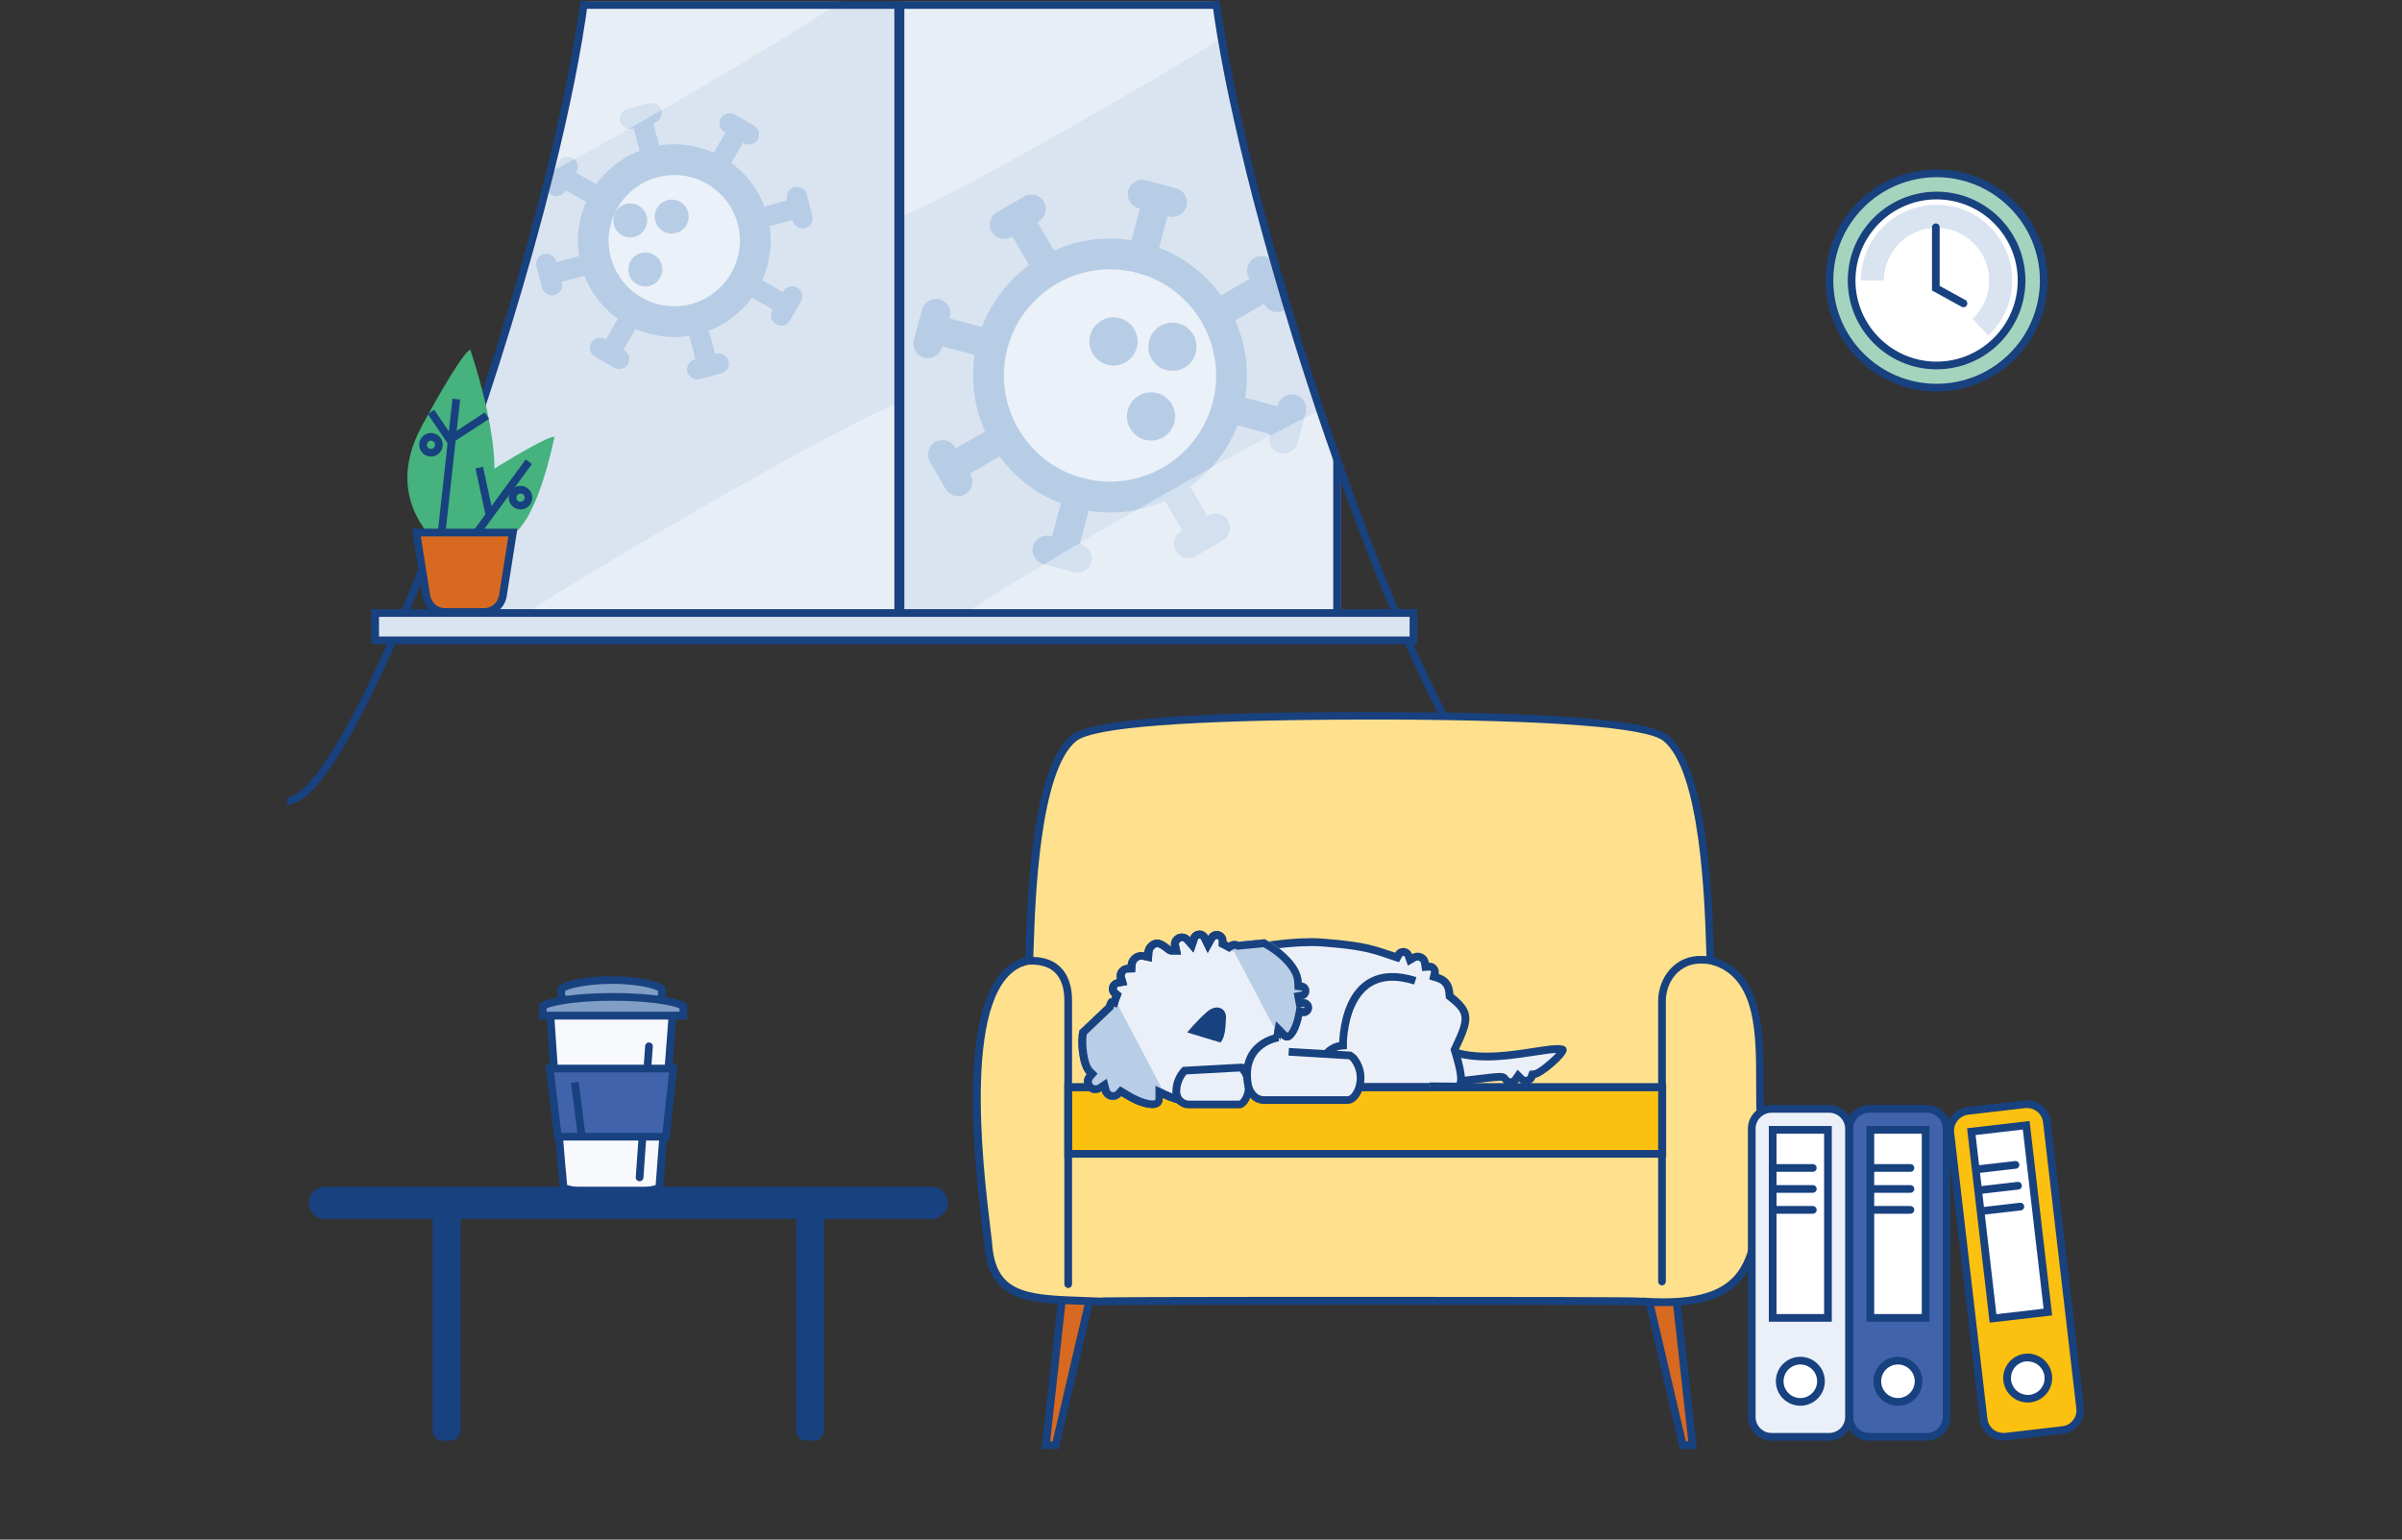 <?xml version="1.0" encoding="UTF-8"?>
<svg id="Ebene_2" data-name="Ebene 2" xmlns="http://www.w3.org/2000/svg" width="165.12mm" height="105.85mm" viewBox="0 0 468.06 300.04">
  <rect x="0" y="0" width="468.06" height="300.04" fill="#333333" stroke="none"/>
  <g id="Text-Bild">
    <g id="CORONA">
      <rect width="468.06" height="300.04" style="fill: none;"/>
      <g id="Fenster">
        <g id="Bildschirm">
          <path d="M113.55.97l-.27.75h.36c-1.29,9.24-3.57,20.19-6.48,31.91h0c-4.37,17.54-10.22,36.79-16.46,54.74-.25.7-.5,1.43-.75,2.13v29.3h85.08V.97h-61.48Z" style="fill: #dae4f1;"/>
        </g>
        <g id="Bildschirm-2">
          <path d="M254.46,71.38c-.38-1.17-.74-2.34-1.11-3.51-.22-.72-.45-1.45-.69-2.2l-.86-2.84c-.3-.96-.58-1.92-.87-2.88-.5-1.62-.98-3.24-1.44-4.86-.32-1.08-.63-2.16-.93-3.24,0-.02-.02-.03-.02-.05-.06-.15-.09-.31-.13-.48-.29-1.01-.57-2-.86-3-.33-1.2-.66-2.4-.99-3.6-.47-1.71-.92-3.41-1.37-5.1-1.05-4.02-2.04-7.98-2.94-11.82-.25-1.1-.51-2.19-.75-3.27-.06-.23-.11-.45-.15-.68-.16-.72-.33-1.44-.48-2.15-.86-3.85-1.61-7.58-2.25-11.12-.18-.98-.35-1.95-.51-2.9,0-.07-.03-.13-.05-.21h0c-.21-1.28-.41-2.52-.58-3.72-.11-.69-.2-1.38-.29-2.04h-60.98v117.33h12.6c12.06-8.04,53.78-32.3,68.44-39.06-.94-2.85-1.88-5.73-2.81-8.61ZM254.46,71.38c-.38-1.17-.74-2.34-1.11-3.51-.22-.72-.45-1.45-.69-2.2l-.86-2.84c-.3-.96-.58-1.92-.87-2.88-.5-1.62-.98-3.24-1.44-4.86-.32-1.08-.63-2.16-.93-3.24,0-.02-.02-.03-.02-.05-.06-.15-.09-.31-.13-.48-.29-1.01-.57-2-.86-3-.33-1.2-.66-2.4-.99-3.6-.47-1.71-.92-3.41-1.37-5.1-1.05-4.02-2.04-7.98-2.94-11.82-.25-1.1-.51-2.19-.75-3.27-.06-.23-.11-.45-.15-.68-.16-.72-.33-1.44-.48-2.15-.86-3.85-1.61-7.58-2.25-11.12-.18-.98-.35-1.95-.51-2.9,0-.07-.03-.13-.05-.21h0c-.21-1.28-.41-2.52-.58-3.72-.11-.69-.2-1.38-.29-2.04h-60.98v117.33h12.6c12.06-8.04,53.78-32.3,68.44-39.06-.94-2.85-1.88-5.73-2.81-8.61ZM254.46,71.38c-.38-1.17-.74-2.34-1.11-3.51-.22-.72-.45-1.45-.69-2.2l-.86-2.84c-.3-.96-.58-1.92-.87-2.88-.5-1.62-.98-3.24-1.44-4.86-.32-1.08-.63-2.16-.93-3.24,0-.02-.02-.03-.02-.05-.06-.15-.09-.31-.13-.48-.29-1.01-.57-2-.86-3-.33-1.2-.66-2.4-.99-3.6-.47-1.71-.92-3.41-1.37-5.1-1.05-4.02-2.04-7.98-2.94-11.82-.25-1.1-.51-2.19-.75-3.27-.06-.23-.11-.45-.15-.68-.16-.72-.33-1.44-.48-2.15-.86-3.85-1.61-7.58-2.25-11.12-.18-.98-.35-1.95-.51-2.9,0-.07-.03-.13-.05-.21h0c-.21-1.28-.41-2.52-.58-3.72-.11-.69-.2-1.38-.29-2.04h-60.98v117.33h12.6c12.06-8.04,53.78-32.3,68.44-39.06-.94-2.85-1.88-5.73-2.81-8.61ZM259.8,87.38c-.18-.5-.36-1.01-.53-1.5-.04-.11-.07-.22-.12-.33-.39-1.16-.8-2.32-1.19-3.5-.24-.69-.47-1.38-.71-2.07-.94-2.85-1.88-5.73-2.81-8.61-.38-1.17-.74-2.34-1.11-3.51-.22-.72-.45-1.45-.69-2.2l-.86-2.84c-.3-.96-.58-1.92-.87-2.88-.5-1.62-.98-3.24-1.44-4.86-.32-1.08-.63-2.16-.93-3.24,0-.02-.02-.03-.02-.05-.06-.15-.09-.31-.13-.48-.29-1.01-.57-2-.86-3-.33-1.2-.66-2.4-.99-3.6-.47-1.71-.92-3.41-1.37-5.1-1.05-4.02-2.04-7.98-2.94-11.82-.25-1.1-.51-2.19-.75-3.27-.06-.23-.11-.45-.15-.68-.16-.72-.33-1.44-.48-2.15-.86-3.85-1.61-7.58-2.25-11.12-.18-.98-.35-1.95-.51-2.9,0-.07-.03-.13-.05-.21h0c-.21-1.28-.41-2.52-.58-3.72-.11-.69-.2-1.38-.29-2.04h.35l-.27-.75h-61.81v118.83h85.08v-30.26c-.25-.72-.51-1.44-.75-2.16Z" style="fill: #dae4f1;"/>
        </g>
        <g id="VIRUS">
          <g>
            <path d="M216.3,96.85c-2.06,0-4.13-.27-6.12-.81-6.11-1.64-11.21-5.55-14.37-11.04s-4.01-11.87-2.37-17.97c2.78-10.34,12.18-17.57,22.89-17.57,2.06,0,4.13.27,6.12.81,12.62,3.38,20.13,16.4,16.76,29.01-2.78,10.34-12.18,17.57-22.89,17.57h-.01Z" style="fill: #ebf1f8;"/>
            <path d="M216.31,52.48c1.8,0,3.6.24,5.34.71,11.01,2.96,17.58,14.31,14.63,25.34-2.42,9.03-10.64,15.33-19.98,15.33-1.8,0-3.6-.24-5.34-.71-5.33-1.43-9.78-4.85-12.56-9.65-2.76-4.79-3.51-10.37-2.07-15.69,2.42-9.03,10.64-15.33,19.98-15.33M216.31,46.48c-11.78,0-22.59,7.88-25.79,19.79-3.81,14.21,4.65,28.88,18.87,32.69,2.31.62,4.62.92,6.9.92,11.78,0,22.59-7.88,25.79-19.79,3.81-14.22-4.65-28.88-18.87-32.69-2.31-.62-4.62-.92-6.9-.92h0Z" style="fill: #b7cde6;"/>
          </g>
          <path d="M212.35,65.71c.45-2.55,2.9-4.26,5.45-3.81,2.55.45,4.26,2.9,3.81,5.45s-2.9,4.26-5.45,3.81-4.26-2.9-3.81-5.45Z" style="fill: #b7cde6;"/>
          <path d="M223.47,85.78c-2.55-.45-4.26-2.9-3.81-5.45s2.9-4.26,5.45-3.81c2.55.45,4.26,2.9,3.81,5.45s-2.9,4.26-5.45,3.81Z" style="fill: #b7cde6;"/>
          <path d="M227.65,72.2c-2.55-.45-4.26-2.9-3.81-5.45s2.9-4.26,5.45-3.81c2.55.45,4.26,2.9,3.81,5.45s-2.9,4.26-5.45,3.81Z" style="fill: #b7cde6;"/>
          <g>
            <path d="M247.41,84.84l.06-.24-6.51-1.74c.62-1.76,1.11-3.57,1.46-5.43l6.51,1.74.06-.24c.41-1.5,1.95-2.39,3.45-2,1.5.41,2.39,1.95,2,3.45l-1.59,5.93c-.41,1.5-1.95,2.39-3.45,2-1.44-.39-2.4-1.89-2-3.45h0l.02-.02Z" style="fill: #b7cde6;"/>
            <path d="M230.14,103.5l.23-.12-3.38-5.84c1.68-.8,3.3-1.74,4.88-2.81l3.38,5.84.23-.12c1.35-.78,3.06-.32,3.84,1.04s.32,3.06-1.04,3.84l-5.31,3.06c-1.35.78-3.06.32-3.84-1.04-.75-1.29-.38-3.03,1.04-3.84h0v-.02Z" style="fill: #b7cde6;"/>
            <path d="M221.86,40.58l.24.06-1.74,6.51c1.83.35,3.65.83,5.43,1.46l1.74-6.51.24.06c1.5.41,3.05-.5,3.45-2s-.5-3.05-2-3.45l-5.93-1.59c-1.5-.41-3.05.5-3.45,2-.39,1.44.44,3.03,2,3.45h.01Z" style="fill: #b7cde6;"/>
            <path d="M204.75,104.47l.24.06,1.74-6.51c1.76.62,3.57,1.11,5.43,1.46l-1.74,6.51.24.06c1.5.41,2.39,1.95,2,3.45-.41,1.5-1.95,2.39-3.45,2l-5.93-1.59c-1.5-.41-2.39-1.95-2-3.45.39-1.44,1.89-2.4,3.45-2h0v.02Z" style="fill: #b7cde6;"/>
            <path d="M189.14,92.5l-.12-.23,5.84-3.38c-1.05-1.53-2-3.17-2.82-4.88l-5.84,3.38-.12-.23c-.78-1.35-2.49-1.8-3.84-1.04-1.35.78-1.8,2.49-1.04,3.84l3.06,5.31c.78,1.35,2.49,1.8,3.84,1.04,1.29-.75,1.83-2.45,1.04-3.84h0v.02Z" style="fill: #b7cde6;"/>
            <path d="M250.94,59.94c-.2.19-.41.38-.64.51-1.29.75-3.03.38-3.84-1.03h-.02s-.12-.21-.12-.21l-5.84,3.38c-.8-1.68-1.74-3.3-2.81-4.88l5.84-3.38-.12-.22c-.78-1.35-.31-3.06,1.04-3.84,1.35-.78,3.06-.31,3.84,1.04l.28.5s.02.03.02.05c.3,1.08.61,2.16.93,3.24.46,1.62.94,3.24,1.44,4.86Z" style="fill: #b7cde6;"/>
            <path d="M185.11,61.81l-.06.24,6.51,1.74c-.62,1.76-1.11,3.57-1.46,5.43l-6.51-1.74-.06.24c-.41,1.5-1.95,2.39-3.45,2-1.5-.41-2.39-1.95-2-3.45l1.59-5.93c.41-1.5,1.95-2.39,3.45-2,1.44.39,2.4,1.89,2,3.45h0l-.02.02Z" style="fill: #b7cde6;"/>
            <path d="M197.06,46.21l.23-.12,3.38,5.84c1.53-1.05,3.17-2,4.88-2.82l-3.38-5.84.23-.12c1.35-.78,1.8-2.49,1.04-3.84-.78-1.35-2.49-1.8-3.84-1.04l-5.31,3.06c-1.35.78-1.8,2.49-1.04,3.84.75,1.29,2.45,1.83,3.84,1.04h-.01Z" style="fill: #b7cde6;"/>
          </g>
        </g>
        <g id="VIRUS-2">
          <g>
            <path d="M131.39,62.66c-7.14,0-13.41-4.82-15.26-11.7-2.25-8.4,2.76-17.07,11.16-19.34,1.34-.36,2.72-.54,4.08-.54,7.14,0,13.41,4.82,15.26,11.7,2.25,8.4-2.76,17.07-11.16,19.34-1.34.36-2.72.54-4.08.54Z" style="fill: #ebf1f8;"/>
            <path d="M131.39,34.1h0c5.78,0,10.86,3.9,12.35,9.48,1.83,6.81-2.24,13.83-9.05,15.66-1.08.29-2.19.44-3.3.44-5.78,0-10.86-3.9-12.35-9.48-.89-3.29-.42-6.74,1.29-9.69s4.47-5.09,7.76-5.96c1.08-.29,2.19-.44,3.3-.44M131.39,28.11c-1.61,0-3.24.21-4.86.65-10.01,2.69-15.96,13.01-13.28,23.01,2.25,8.39,9.86,13.92,18.15,13.92,1.61,0,3.24-.21,4.86-.65,10.01-2.69,15.96-13.01,13.28-23.01-2.25-8.39-9.86-13.92-18.15-13.92h0Z" style="fill: #b7cde6;"/>
          </g>
          <path d="M134.16,41.63c-.32-1.8-2.04-3-3.84-2.69s-3,2.04-2.69,3.83c.32,1.8,2.04,3,3.83,2.69s3-2.04,2.69-3.84v.02Z" style="fill: #b7cde6;"/>
          <path d="M126.33,55.76c1.8-.32,3-2.04,2.69-3.83-.32-1.8-2.04-3-3.84-2.69s-3,2.04-2.69,3.84,2.04,3,3.84,2.69v-.02Z" style="fill: #b7cde6;"/>
          <path d="M123.39,46.21c1.8-.32,3-2.04,2.69-3.83-.32-1.8-2.04-3-3.83-2.69-1.8.32-3,2.04-2.69,3.84.32,1.8,2.04,3,3.84,2.69h-.01Z" style="fill: #b7cde6;"/>
          <g>
            <path d="M109.48,55.09l-.05-.17,4.58-1.23c-.44-1.23-.78-2.51-1.02-3.83l-4.58,1.23-.05-.17c-.29-1.05-1.37-1.68-2.43-1.4-1.05.29-1.68,1.37-1.4,2.43l1.11,4.17c.29,1.05,1.37,1.68,2.43,1.4,1.02-.27,1.7-1.32,1.4-2.43h0Z" style="fill: #b7cde6;"/>
            <path d="M121.65,68.23l-.15-.09,2.37-4.11c-1.19-.57-2.33-1.23-3.44-1.98l-2.37,4.11-.15-.09c-.95-.54-2.16-.23-2.7.72s-.23,2.16.72,2.7l3.74,2.16c.95.54,2.16.23,2.7-.72.53-.92.26-2.13-.72-2.7h0Z" style="fill: #b7cde6;"/>
            <path d="M127.47,23.94l-.17.05,1.23,4.58c-1.29.24-2.57.59-3.83,1.02l-1.23-4.58-.17.05c-1.05.29-2.15-.35-2.43-1.4-.29-1.05.35-2.15,1.4-2.43l4.17-1.11c1.05-.29,2.15.35,2.43,1.4.27,1.02-.3,2.13-1.4,2.43h-.01Z" style="fill: #b7cde6;"/>
            <path d="M139.52,68.92l-.17.05-1.23-4.58c-1.23.44-2.51.78-3.83,1.02l1.23,4.58-.17.05c-1.05.29-1.68,1.37-1.4,2.43.29,1.05,1.37,1.68,2.43,1.4l4.17-1.11c1.05-.29,1.68-1.37,1.4-2.43-.27-1.02-1.32-1.7-2.43-1.4h-.01Z" style="fill: #b7cde6;"/>
            <path d="M150.5,60.49l.09-.15-4.11-2.37c.74-1.08,1.41-2.22,1.98-3.42l4.11,2.37.09-.15c.54-.95,1.76-1.28,2.7-.72.95.54,1.28,1.76.72,2.7l-2.16,3.74c-.54.95-1.76,1.28-2.7.72-.92-.53-1.29-1.73-.72-2.7h0v-.02Z" style="fill: #b7cde6;"/>
            <path d="M110.17,37.22l.09-.15,4.11,2.37c.57-1.19,1.23-2.33,1.98-3.44l-4.11-2.37.09-.15c.54-.95.23-2.16-.72-2.7-.95-.54-2.16-.23-2.7.72l-2.16,3.74c-.54.95-.23,2.16.72,2.7.92.53,2.13.26,2.7-.72h0Z" style="fill: #b7cde6;"/>
            <path d="M153.35,38.88l.05.17-4.58,1.23c.44,1.23.78,2.51,1.02,3.83l4.58-1.23.05.17c.29,1.05,1.37,1.68,2.43,1.4,1.05-.29,1.68-1.37,1.4-2.43l-1.11-4.17c-.29-1.05-1.37-1.68-2.43-1.4-1.02.27-1.7,1.32-1.4,2.43h0v.02Z" style="fill: #b7cde6;"/>
            <path d="M144.92,27.9l-.15-.09-2.37,4.11c-1.08-.74-2.22-1.41-3.42-1.98l2.37-4.11-.15-.09c-.95-.54-1.28-1.76-.72-2.7.54-.95,1.76-1.28,2.7-.72l3.74,2.16c.95.54,1.28,1.76.72,2.7-.53.92-1.73,1.29-2.7.72h-.02Z" style="fill: #b7cde6;"/>
          </g>
        </g>
        <g id="Gloss_LU" data-name="Gloss LU" style="opacity: .38;">
          <path d="M175.78,120.55v-37.58c0-1.53-.44-2.96-1.14-4.22-11.67,4.43-65.02,35.51-73.49,41.8h74.63Z" style="fill: #fff;"/>
        </g>
        <g id="Gloss_LO" data-name="Gloss LO" style="opacity: .38;">
          <path d="M163.84.22c-.3.22-.64.46-1.05.75-.33.22-.71.48-1.1.75-9.24,6.15-35.97,21.89-54.53,31.91,2.91-11.72,5.19-22.67,6.48-31.91h-.36l.27-.75.28-.75h50Z" style="fill: #fff;"/>
        </g>
        <g id="Gloss_RU" data-name="Gloss RU" style="opacity: .38;">
          <path d="M261.3,91.69v28.86h-74.63c.3-.23.65-.47,1.05-.75.33-.23.71-.48,1.11-.75,12.06-8.04,53.78-32.3,68.44-39.06.24.69.47,1.38.71,2.07.39,1.17.8,2.34,1.19,3.5.05.11.08.22.12.33.17.5.35,1.01.53,1.5.24.72.5,1.44.75,2.16.14.4.28.79.42,1.2.11.31.21.63.33.94Z" style="fill: #fff;"/>
        </g>
        <g id="Gloss_RO" data-name="Gloss RO" style="opacity: .38;">
          <path d="M238.08,7.47h0c-18.53,11.34-52.25,30.6-61.85,34.41-.12.05-.24.09-.36.13-.14-.25-.27-.51-.39-.78-.47-1.05-.75-2.2-.75-3.44V.22h62.27l.28.75.27.75h-.35c.09.66.18,1.35.29,2.04.18,1.2.38,2.45.58,3.71Z" style="fill: #fff;"/>
        </g>
        <path d="M113.83.23c-1.25,9.56-3.6,21.05-6.68,33.41-4.71,18.92-11.15,39.86-17.96,59-3.3,9.26-6.71,18.09-10.05,26.07-.98,2.36-1.95,4.64-2.93,6.83-8.09,18.23-15.56,30.54-20.27,30.54" style="fill: none; stroke: #18417f; stroke-miterlimit: 10; stroke-width: 1.5px;"/>
        <path d="M294.88,156.08c-.21,0-.44-.03-.66-.08-.05-.02-.09-.03-.15-.05-.09,0-.2-.05-.3-.09-2.63-.93-5.93-4.98-9.65-11.28-.27-.48-.56-.96-.84-1.47-.21-.38-.42-.75-.65-1.14-.33-.6-.68-1.23-1.02-1.88-.17-.32-.33-.65-.51-.98-.26-.5-.51-1.01-.78-1.53-.27-.51-.54-1.04-.8-1.58-1.34-2.67-2.7-5.55-4.08-8.63-.26-.54-.5-1.1-.75-1.67-.03-.06-.06-.12-.09-.2-.96-2.19-1.95-4.47-2.93-6.83-2.55-6.06-5.12-12.62-7.65-19.49-.62-1.67-1.23-3.35-1.85-5.06-.3-.81-.59-1.64-.89-2.48-.12-.32-.23-.63-.33-.95-.57-1.61-1.14-3.23-1.7-4.86-.05-.11-.08-.23-.12-.33-.39-1.16-.8-2.33-1.19-3.5-.24-.69-.47-1.38-.71-2.07-.95-2.85-1.88-5.73-2.81-8.61-.38-1.17-.74-2.34-1.11-3.51-.23-.72-.45-1.46-.69-2.21l-.86-2.84c-.8-2.58-1.56-5.16-2.31-7.74-.32-1.08-.63-2.16-.93-3.24-.06-.17-.11-.35-.15-.53-.29-1.01-.57-2-.86-3-.33-1.2-.66-2.4-.99-3.6-.47-1.71-.92-3.41-1.37-5.1-1.05-4.02-2.04-7.98-2.94-11.82-.26-1.1-.51-2.19-.75-3.27-.06-.23-.11-.45-.15-.68-.17-.72-.33-1.44-.48-2.15-.86-3.86-1.61-7.58-2.25-11.12-.18-.98-.35-1.95-.51-2.9,0-.08-.03-.15-.05-.23-.21-1.26-.41-2.51-.59-3.71-.15-1.01-.29-1.98-.42-2.94-.03-.21-.06-.41-.08-.6" style="fill: none; stroke: #18417f; stroke-miterlimit: 10; stroke-width: 1.5px;"/>
        <path d="M260.97,90.74c-.14-.41-.28-.8-.42-1.2-.25-.72-.51-1.44-.75-2.16v31.67h-83.58V1.72h61.33l-.27-.75-.28-.75h-62.27v120.33h86.58v-28.86c-.12-.31-.22-.63-.33-.94Z" style="fill: #18417f;"/>
        <path d="M113.83.22l-.28.75-.27.75h61v117.33h-83.58v-30.68c-.25.7-.5,1.43-.75,2.13-.24.7-.5,1.43-.75,2.13v27.92h86.58V.22h-61.94Z" style="fill: #18417f;"/>
        <g id="Sims">
          <rect x="73.1" y="119.46" width="202.33" height="5.33" style="fill: #dae4f1;"/>
          <path d="M274.68,120.21v3.83H73.85v-3.83h200.83M276.18,118.71H72.35v6.83h203.83v-6.83h0Z" style="fill: #18417f;"/>
        </g>
      </g>
      <g id="Kaffee">
        <g>
          <path d="M119.15,232.75c-3.15,0-6.27-.41-9.32-1.22-1.08-10.85-2.31-29.79-2.58-33.87h23.81l-2.6,33.87c-3.03.81-6.17,1.22-9.32,1.22Z" style="fill: #f8f9fd;"/>
          <path d="M130.25,198.43l-2.49,32.52c-2.81.71-5.7,1.05-8.61,1.05s-5.81-.36-8.63-1.05c-1.02-10.53-2.19-28.14-2.48-32.52h22.19M131.86,196.93h-25.41l.03.59c0,.23,1.43,22.38,2.61,34.25l.05.38.38.11c3.14.84,6.39,1.28,9.63,1.28s6.5-.44,9.65-1.28l.38-.11,2.7-35.21h0Z" style="fill: #18417f;"/>
        </g>
        <path id="Pfad_32038" data-name="Pfad 32038" d="M126.46,203.9l-1.83,25.55" style="fill: none; stroke: #18417f; stroke-linecap: round; stroke-width: 1.5px;"/>
        <g>
          <polygon points="108.69 221.52 107.12 208.24 131.21 208.24 129.74 221.52 108.69 221.52" style="fill: #4163ac;"/>
          <path d="M130.37,208.99l-1.29,11.78h-19.71l-1.4-11.78h22.4M132.05,207.49h-25.76l1.74,14.78h22.4l1.62-14.78h0Z" style="fill: #18417f;"/>
        </g>
        <path id="Pfad_32040" data-name="Pfad 32040" d="M113.38,221.58l-1.37-10.64" style="fill: none; stroke: #18417f; stroke-width: 1.5px;"/>
        <g>
          <path d="M119.17,196.06c-2.72,0-5.3-.26-7.28-.74-1.62-.39-2.3-.8-2.52-.98v-1.71c.18-.12.86-.56,2.55-.95,1.97-.47,4.55-.72,7.26-.72s5.28.26,7.25.72c1.62.39,2.31.8,2.55.98v1.71c-.2.12-.86.54-2.52.95-1.97.47-4.56.74-7.28.74h-.02Z" style="fill: #809ec6;"/>
          <path d="M119.17,191.72c2.66,0,5.16.26,7.08.71,1.05.26,1.65.5,1.97.66v.86c-.32.17-.92.41-1.95.66-1.92.47-4.44.71-7.1.71s-5.18-.26-7.1-.71c-1.04-.26-1.64-.5-1.95-.66v-.84c.32-.17.92-.42,1.97-.66,1.92-.45,4.43-.71,7.08-.71M119.17,190.24c-2.78,0-5.4.27-7.43.75-2.31.56-3.03,1.2-3.12,1.43v2.25c.09.23.8.87,3.11,1.43,2.03.48,4.67.75,7.44.75s5.42-.27,7.44-.75c2.3-.56,3.02-1.2,3.11-1.41h0v-2.25h0c-.09-.23-.81-.87-3.12-1.43-2.03-.48-4.67-.75-7.43-.75h0Z" style="fill: #18417f;"/>
        </g>
        <g>
          <path d="M105.78,197.93v-1.89c.11-.06.26-.15.53-.26.69-.29,1.73-.54,2.97-.77,2.73-.48,6.35-.75,10.19-.75s7.46.27,10.19.75c1.26.23,2.28.48,2.99.77.26.11.42.2.53.26v1.89h-27.38Z" style="fill: #809ec6;"/>
          <path d="M119.48,195.02c3.8,0,7.37.26,10.05.74,1.19.21,2.19.47,2.82.72.02,0,.03,0,.05.01v.68h-25.88v-.68s.03,0,.06-.01c.63-.26,1.64-.51,2.82-.72,2.69-.48,6.26-.74,10.05-.74M119.45,193.52c-3.89,0-7.55.27-10.32.77-1.31.23-2.39.51-3.12.81-.9.36-.99.63-.99.63h0v2.96h28.88v-2.96s-.12-.29-.99-.63c-.74-.3-1.82-.57-3.12-.81-2.78-.5-6.44-.77-10.32-.77h-.01Z" style="fill: #18417f;"/>
        </g>
      </g>
      <g id="Uhr">
        <g>
          <path d="M377.37,75.55c-11.51,0-20.88-9.36-20.88-20.88s9.36-20.88,20.88-20.88,20.88,9.36,20.88,20.88-9.36,20.88-20.88,20.88Z" style="fill: #a4d4be;"/>
          <path d="M377.37,34.53c11.1,0,20.13,9.03,20.13,20.13s-9.03,20.13-20.13,20.13-20.13-9.03-20.13-20.13,9.03-20.13,20.13-20.13M377.37,33.03c-11.94,0-21.63,9.69-21.63,21.63s9.69,21.63,21.63,21.63,21.63-9.69,21.63-21.63-9.69-21.63-21.63-21.63h0Z" style="fill: #18417f;"/>
        </g>
        <g>
          <g>
            <path d="M377.37,71.23c-9.14,0-16.56-7.43-16.56-16.56s7.43-16.56,16.56-16.56,16.56,7.43,16.56,16.56-7.43,16.56-16.56,16.56Z" style="fill: #fff;"/>
            <path d="M377.37,38.85c8.72,0,15.81,7.1,15.81,15.81s-7.1,15.81-15.81,15.81-15.81-7.1-15.81-15.81,7.1-15.81,15.81-15.81M377.37,37.35c-9.57,0-17.31,7.76-17.31,17.31s7.76,17.31,17.31,17.31,17.31-7.76,17.31-17.31-7.76-17.31-17.31-17.31h0Z" style="fill: #18417f;"/>
          </g>
          <path d="M387.45,65.41l-3.08-3.29c2.09-1.95,3.24-4.61,3.24-7.47,0-5.64-4.59-10.25-10.25-10.25s-10.25,4.59-10.25,10.25h-4.5c0-8.13,6.62-14.75,14.75-14.75s14.75,6.62,14.75,14.75c0,4.05-1.7,7.98-4.65,10.76h-.02Z" style="fill: #dae4f1;"/>
        </g>
        <path id="Pfad_33201" data-name="Pfad 33201" d="M377.22,44.29v11.87l5.39,2.96" style="fill: none; stroke: #18417f; stroke-linecap: round; stroke-width: 1.5px;"/>
      </g>
      <g id="Stift">
        <g>
          <polygon points="262.46 172.72 264.02 169.67 293.65 159.3 294.92 162.93 265.73 173.41 262.46 172.72" style="fill: #f8f9fd;"/>
          <path d="M293.18,160.25l.78,2.24-28.28,10.14-2.12-.45.98-1.91,28.64-10.02M294.11,158.34l-30.63,10.73-2.15,4.19,4.44.93,30.08-10.79-1.76-5.06h.01Z" style="fill: #18417f;"/>
        </g>
        <g>
          <path d="M295.78,162.98c-.32,0-.6-.2-.71-.5l-1.16-3.17c-.08-.2-.06-.39.03-.57.09-.18.24-.32.42-.39l2.43-.89c.09-.03.17-.05.26-.05.32,0,.6.2.71.5l1.16,3.17c.08.2.06.39-.03.57s-.24.32-.42.39l-2.43.89c-.09.03-.17.05-.26.05Z" style="fill: #d76921;"/>
          <path d="M297.05,158.18h0l1.16,3.17-2.43.89-1.16-3.17,2.43-.89M297.05,156.68c-.17,0-.35.03-.51.09l-2.43.89c-.78.29-1.19,1.14-.9,1.92l1.16,3.17c.23.62.8.99,1.41.99.17,0,.35-.03.51-.09l2.43-.89c.78-.29,1.19-1.14.9-1.92l-1.16-3.17c-.23-.62-.8-.99-1.41-.99h0Z" style="fill: #18417f;"/>
        </g>
      </g>
      <g id="Sessel">
        <polygon points="327.91 281.64 319.81 246.92 325.97 246.92 329.82 281.64 327.91 281.64" style="fill: #d76921; stroke: #18417f; stroke-miterlimit: 10; stroke-width: 1.5px;"/>
        <polygon points="203.8 281.64 207.64 246.92 213.81 246.92 205.71 281.64 203.8 281.64" style="fill: #d76921; stroke: #18417f; stroke-miterlimit: 10; stroke-width: 1.5px;"/>
        <g>
          <path d="M324.13,253.76c-1.31,0-2.73-.06-4.22-.15l.26.15c-1.22-.27-8-.27-53.14-.27s-51.82,0-53.24.26l.27-.14c-1.29-.06-2.57-.11-3.8-.15-9.87-.33-17.01-.56-17.69-11.22-.08-.75-.2-1.68-.33-2.76-1.46-12.06-5.9-48.77,7.79-52.19l.54-.14s.08-1.86.11-2.76c.27-8.58,1.11-34.68,8.67-40.62,5.43-4.11,42.61-4.23,54.83-4.28h5.76c12.15.05,49.13.18,54.62,4.28,7.55,5.94,8.39,32.03,8.66,40.61.03.9.11,2.73.11,2.73l.51.15c9.18,2.76,9.15,14.52,9.14,23.96,0,2.16,0,4.2.09,6.03-.14,3.23-.18,6.32-.21,9.3-.21,16.97-.35,27.2-18.69,27.2h-.03Z" style="fill: #ffe18d;"/>
          <path d="M266.94,140.22h2.99c32.45.12,50.68,1.52,54.14,4.11,7.29,5.73,8.12,31.56,8.39,40.05.03.9.06,1.65.08,2.22l.05,1.07,1.02.32c8.64,2.61,8.61,13.56,8.6,23.24,0,2.15,0,4.17.09,6-.14,3.29-.18,6.36-.21,9.33-.21,17.07-.33,26.46-17.94,26.46-1.29,0-2.69-.05-4.16-.15v.05c-.74-.08-2.06-.09-4.67-.11-2.9-.01-7.02-.03-11.97-.05-9.9-.01-23.1-.03-36.3-.03s-26.48,0-36.41.03c-4.97,0-9.12.03-12.03.05-2.42,0-3.74.01-4.5.09v-.03c-1.29-.06-2.57-.11-3.81-.15-10.73-.36-16.37-.98-16.98-10.58-.08-.72-.2-1.65-.33-2.75-1.44-11.9-5.82-48.11,7.23-51.38l1.08-.27.05-1.13c.03-.57.05-1.31.08-2.21.27-8.49,1.1-34.34,8.37-40.04,3.48-2.63,21.78-4.02,54.38-4.13h2.76M266.91,138.75c-9.89.06-51.95-.18-58.06,4.44-8.58,6.74-8.76,36.92-9.05,43.39-15.53,3.9-9.05,46.43-8.03,55.75.81,12.75,10.53,11.49,22.2,12.06-.03-.08,26.51-.12,53.02-.12s52.87.05,52.84.12c1.52.11,2.94.15,4.26.15,22.37,0,18.72-14.75,19.67-37.29-.56-10.04,2.09-27.09-9.75-30.66-.29-6.48-.47-36.63-9.05-43.39-6.18-4.62-48.13-4.37-58.06-4.44h0Z" style="fill: #18417f;"/>
        </g>
        <rect x="208.15" y="211.87" width="115.77" height="12.99" style="fill: #fcc010; stroke: #18417f; stroke-miterlimit: 10; stroke-width: 1.5px;"/>
        <line x1="323.21" y1="211.87" x2="209.23" y2="211.87" style="fill: none; stroke: #18417f; stroke-linecap: round; stroke-miterlimit: 10; stroke-width: 1.5px;"/>
        <path d="M199.31,187.51s.44-.27,1.11-.27c5.85-.27,7.73,3.47,7.73,7.73v55.28" style="fill: none; stroke: #18417f; stroke-linecap: round; stroke-miterlimit: 10; stroke-width: 1.5px;"/>
        <path d="M334.53,187.49s-1.13-.45-2.9-.45c-4.71-.18-7.77,3.8-7.77,8.06v54.64" style="fill: none; stroke: #18417f; stroke-linecap: round; stroke-miterlimit: 10; stroke-width: 1.5px;"/>
      </g>
      <g id="HUND-LIEGEN">
        <g>
          <path d="M279.84,210.99c-.74,0-1.31-.05-1.7-.12-3.44-.69-5.91-1.43-6.65-4.55l-.14-.57h-.59c-.21-.01-.42-.09-.59-.21-.47-.35-.57-.99-.23-1.46l.6-.66-.66-.57c-.72-.51-.86-1.41-.39-2.07.09-.12.21-.23.36-.35l.59-.41-.38-.62c-.23-.36-.21-.83.05-1.17.18-.24.41-.35.57-.39l.42-.11.12-.41c.21-.74.48-1.38.83-1.95l.17-.27-.09-.32c-.63-2.27-.33-3.79.92-4.55.41-.24.86-.53,1.38-.87.01,2.03.26,5.34.87,7.47,1.89,6.08,6.57,9.03,14.34,9.03,3.26,0,6.57-.51,9.23-.93,1.88-.29,3.5-.54,4.59-.54.89,0,1.05.17,1.05.17-.17.98-4.37,4.61-5.43,4.71l-.48.05-.17.45c-.08.2-.21.47-.51.63-.18.11-.39.17-.6.17-.32,0-.63-.12-.84-.35l-.63-.63-.51.74c-.11.15-.23.27-.38.35-.18.11-.39.17-.62.17-.42,0-.83-.23-1.04-.59-.26-.44-.77-.44-1.05-.44-.74,0-2.21.18-4.07.41-2.7.33-6.06.74-8.37.74h0Z" style="fill: #ebf0f8;"/>
          <path d="M273.74,190.76c.09,2.06.36,4.62.87,6.36,1.97,6.33,7.04,9.54,15.05,9.54,3.32,0,6.65-.53,9.33-.93,1.73-.27,3.23-.5,4.26-.53-1.1,1.25-3.47,3.17-4.25,3.38l-.95.09-.32.9c-.05.11-.11.2-.18.24-.08.05-.14.06-.23.06-.12,0-.24-.05-.32-.14l-1.28-1.26-1.02,1.47s-.09.11-.14.14c-.08.05-.15.06-.23.06-.17,0-.3-.09-.39-.23-.48-.81-1.35-.81-1.7-.81-.78,0-2.27.18-4.16.41-2.69.32-6.02.72-8.28.72-.84,0-1.31-.06-1.55-.11-3.72-.75-5.49-1.5-6.06-3.98l-.27-1.13-1.16-.03s-.12-.01-.17-.06c-.14-.09-.17-.29-.06-.42-.01.01-.03.05-.05.06l-1.1-1.02,1.17.95,1.23-1.31-1.5-.98s-.06-.03-.09-.05c-.27-.24-.33-.65-.11-.95.03-.05.09-.11.18-.17l1.19-.81-.77-1.22c-.05-.08-.08-.21,0-.33.03-.05.09-.09.17-.11l.83-.23.24-.83c.2-.66.44-1.26.75-1.77l.33-.56-.18-.62c-.21-.77-.71-2.54-.59-2.9.09-.15.69-.53,1.19-.83.09-.06.18-.11.27-.17M275.31,187.82s-.03.03-.03.08c.01-.02.05-.03.06-.05,0-.02-.01-.03-.03-.03h0ZM275.28,187.9c-4.49,3.33-5.27,1.94-3.83,7.1-.39.66-.69,1.37-.9,2.13-.39.11-.74.33-.99.68-.45.62-.45,1.41-.08,2.01-.21.14-.39.3-.54.51-.72.98-.5,2.36.48,3.08.03.03.08.05.11.06-.05.05-.11.11-.15.17-.59.8-.41,1.92.41,2.51.32.23.66.33,1.02.35.86,3.63,3.9,4.43,7.23,5.1.48.09,1.11.14,1.85.14,3.9,0,10.71-1.13,12.44-1.13.23,0,.38.01.39.06.36.62,1.02.96,1.68.96.35,0,.68-.09.99-.27.26-.15.45-.35.6-.57.38.36.87.57,1.38.57.33,0,.68-.09.99-.27.41-.24.69-.62.84-1.04,1.35-.14,6.02-4.05,6.09-5.37.05-.75-.63-1.01-1.8-1.01-2.78,0-8.34,1.47-13.8,1.47-5.81,0-11.51-1.65-13.62-8.48-.83-2.87-.93-8.04-.78-8.75h0Z" style="fill: #18417f;"/>
        </g>
        <g>
          <path d="M256.46,211.44c-.36,0-1.31,0-2.63.03-3.23.05-8.79.12-13.95.12-9.26,0-11.31-.26-11.75-.39-2.72-2.66-4.1-6.02-4.1-10.01,0-1.13.29-2.31.84-3.5l.2-.44-.3-.36c-.14-.15-.29-.42-.29-.77,0-.54.38-1.02.9-1.16l.87-.23-.38-.81c-.08-.17-.12-.33-.12-.5,0-.66.54-1.2,1.2-1.2.57,0,.89-.44,1.31-.99.54-.74,1.37-1.85,3.05-2.75,3.65-1.98,15.32-4.91,23.97-4.91.83,0,1.62.03,2.37.08,7.61.56,9.77,1.29,12.5,2.21.48.17.98.33,1.52.5l.59.18.3-.54c.11-.18.26-.33.45-.44.15-.08.3-.11.47-.11.41,0,.77.23.95.59l.32.84.81-.32c.26-.14.47-.18.69-.18.56,0,1.05.32,1.31.81.06.14.11.3.14.48l.08.72s.72-.06.74-.06c.48,0,.83.23,1.01.59.14.27.12.53.08.69l-.15.69.68.2c2.16.65,2.3,2.33,2.36,3.14l.03.33.27.33c3.71,2.94,3.53,4.2.83,9.95l-.12.26.09.27c1.49,4.94,1.34,6.12.69,6.89l-27.74-.26h-.03Z" style="fill: #ebf0f8;"/>
          <path d="M255.27,184.36h0c.83,0,1.61.03,2.33.08,7.5.56,9.63,1.26,12.32,2.18.48.17.99.33,1.53.51l1.17.38.6-1.08s.08-.09.12-.12c.05-.02.09-.03.14-.03.09,0,.21.05.24.12l.03.08h0l.6,1.7,1.56-.9s.05-.03.06-.05c.09-.03.17-.05.26-.05.21,0,.48.11.63.39.03.06.05.14.06.24l.2,1.43,1.44-.11c.09,0,.21.05.27.17,0,.02.05.08,0,.2l-.32,1.37,1.35.41c1.53.47,1.74,1.49,1.82,2.48v.14l.08.65.51.41c3.35,2.66,3.21,3.51.62,9.03l-.24.53.17.56c1.22,4.02,1.26,5.31,1.01,5.91l-27.33-.24c-.36,0-1.29,0-2.63.03-3.29.05-8.79.12-13.95.12-8.39,0-10.73-.21-11.37-.33-2.46-2.49-3.72-5.63-3.72-9.32,0-1.04.26-2.07.77-3.18l.41-.87-.62-.74c-.08-.09-.11-.18-.11-.29,0-.24.18-.39.35-.44l1.73-.45-.75-1.62s-.05-.12-.05-.18c0-.26.2-.45.45-.45.95,0,1.46-.69,1.91-1.29.51-.68,1.28-1.71,2.81-2.54,3.5-1.89,15.21-4.82,23.61-4.82M255.29,182.84c-8.88,0-20.7,3.03-24.33,5-2.84,1.53-3.47,3.66-3.99,3.66-1.08,0-1.95.87-1.95,1.95,0,.29.06.57.18.81-.84.23-1.46.98-1.46,1.88,0,.48.18.9.47,1.25-.57,1.23-.9,2.49-.9,3.81,0,4.4,1.65,7.97,4.4,10.62.42.41,6.03.51,12.2.51,7.29,0,15.35-.15,16.58-.15l28.07.26c1.17-1.17,1.29-2.55-.3-7.85,2.67-5.67,3.18-7.5-1.04-10.85-.08-.75-.11-3.09-2.9-3.93.09-.39.06-.81-.14-1.19-.32-.63-.95-1.01-1.61-1.01h-.14c-.03-.24-.09-.48-.21-.72-.38-.78-1.17-1.23-1.98-1.23-.33,0-.66.08-.98.23-.03.02-.06.05-.11.06-.03-.06-.05-.14-.08-.2-.32-.63-.95-1.01-1.62-1.01-.27,0-.54.06-.8.18-.35.17-.6.44-.78.74-3.69-1.17-5.18-2.07-14.19-2.75-.78-.06-1.59-.09-2.43-.09h0l.02.02Z" style="fill: #18417f;"/>
        </g>
        <path d="M278.67,211.8h-16.97c-1.77,0-4.7-1.04-4.7-2.81,0-1.89,1.49-5.07,4.7-5.25,0,0-.29-17.15,14.09-12.6" style="fill: #ebf0f8; stroke: #18417f; stroke-miterlimit: 10; stroke-width: 1.5px;"/>
        <g id="Kopf_Hund" data-name="Kopf Hund">
          <g>
            <path d="M224.55,215.16c-1.19,0-3.02-.66-4.77-1.71l-1.4-.84-.42.47c-.17.18-.45.41-.86.48-.08,0-.17.01-.24.01-.68,0-1.26-.47-1.44-1.13l-.26-1.02-.89.59c-.18.12-.38.2-.59.24-.09,0-.17.01-.24.01-.74,0-1.35-.53-1.47-1.25-.08-.44.06-.87.36-1.22l.47-.53-.5-.5c-1.23-1.22-1.67-5.6-1.26-7.59l5.19-4.92.06-.21c.12-.44.23-.65.29-.74l.56.12.18-.63s.14-.33.17-.41l.18-.5-.39-.35c-.15-.14-.33-.35-.39-.69-.11-.63.33-1.23.96-1.34l.83-.14-.2-.81-.05-.17c-.12-.77.39-1.5,1.17-1.64h.86l.08-.69c.06-.9.74-1.65,1.62-1.79.11-.02.2-.03.3-.03.14,0,.29.02.42.05l.86.18.06-.87c.06-.92.74-1.67,1.64-1.82h.01c.36,0,1.01.17,2.22,1.17.17.14.32.27.6.27h.95l-.21-.92c-.15-.84.36-1.55,1.11-1.67.08,0,.15-.02.23-.02.39,0,.77.18,1.04.48l.86.99.42-1.25c.14-.41.48-.71.9-.78.06,0,.12-.02.2-.02.44,0,.84.26,1.04.66l.63,1.29.71-1.26c.18-.32.48-.53.83-.59.06,0,.14-.02.2-.02.57,0,1.05.41,1.14.98,0,.08.01.17,0,.26l-.03.51.47.21s.12.06.18.11l.21.12.39.21.38-.24c.23-.15.51-.24.75-.24.15,0,.29.03.41.09l.2.11,5.1-.5c2.66,1.4,6.48,4.47,6.6,7.53l.03.83.66.06c.41.03.74.35.8.74.08.42-.17.83-.56.98h-.18l-.74.14.23,1.49.78-.09c.57,0,.93.32.99.74.05.24-.01.47-.15.66-.14.2-.35.32-.59.36h-.29l-.72-.12-.14.72c-.42,2.24-1.46,4.2-2.21,4.2-.26,0-.53-.23-.71-.41l-1.04-1.05-.24,1.46c-.23,1.4-.69,2.81-1.35,4.19-.74,1.53-2.48,1.68-4.49,1.85-1.47.12-2.99.26-4.31.95-1.32.69-2.3,1.88-3.24,3.02-1.2,1.46-2.25,2.72-3.69,2.72-.14,0-.29,0-.44-.03-1.47-.24-2.96-.71-4.4-1.41l-1.08-.51v1.19c0,.74-.23,1.23-1.32,1.23l-.02-.03Z" style="fill: #ebf0f8;"/>
            <path d="M233.71,182.87c.15,0,.3.09.36.24l1.26,2.6,1.4-2.52s.12-.18.36-.23c.2,0,.38.15.41.35v1.1l.89.44s.06.05.11.06c.09.05.17.11.26.15l.78.42.74-.48c.09-.06.21-.11.36-.11h.06l.39.2.44-.05,4.67-.45c2.91,1.58,5.91,4.4,6,6.8v.17l.06,1.32,1.32.12s.12.03.14.12c0,.05,0,.08-.03.11h-.09l-1.5.29.27,1.5.26,1.32-.26,1.38c-.38,1.95-1.1,3.24-1.49,3.54-.05-.03-.09-.08-.17-.15l-2.07-2.1-.48,2.91c-.23,1.34-.65,2.67-1.28,3.98-.5,1.04-1.56,1.23-3.87,1.43-1.47.12-3.14.26-4.59,1.02-1.44.77-2.52,2.06-3.47,3.2-1.26,1.52-2.1,2.45-3.12,2.45-.11,0-.21,0-.32-.03-1.4-.23-2.81-.68-4.2-1.34l-2.15-1.04v2.39c0,.26-.05.38-.06.39-.03.03-.18.09-.51.09-1.05,0-2.76-.63-4.38-1.61l-.86-.51-1.07-.65-.83.92c-.12.14-.27.21-.42.24h-.12c-.33,0-.63-.23-.71-.56l-.53-2.06-1.77,1.17c-.09.06-.2.11-.29.12h-.12c-.36,0-.68-.27-.72-.62-.05-.29.09-.5.18-.6l.93-1.07-1.01-.99c-.93-.93-1.43-4.7-1.1-6.68l4.85-4.61.32-.3.11-.42v-.05l.63.15.36-1.35v-.05h.03c.05-.11.08-.2.12-.29l.38-.99-.8-.69c-.08-.08-.14-.15-.15-.24-.03-.21.09-.41.29-.47h.08l1.67-.29-.47-1.62-.03-.06h0c-.06-.36.17-.69.5-.77h.15l1.37-.03.09-1.37c.05-.56.45-1.02,1.01-1.11h.18c.09,0,.18,0,.27.03l1.71.38.11-1.74c.03-.57.45-1.02.98-1.11.05,0,.5.05,1.67,1.01.2.17.53.44,1.08.44h1.86l-.39-1.82-.03-.12c-.01-.2.06-.35.12-.42.06-.08.18-.21.41-.26h.11c.18,0,.35.08.47.23l1.73,2,.84-2.49s.09-.24.32-.29h.06M254.07,196.19s.12.05.14.12c0,.08-.05.15-.17.15l-.81-.14.84-.14M233.73,181.36c-.11,0-.21,0-.32.03-.72.12-1.28.63-1.5,1.28-.39-.47-.98-.74-1.61-.74-.12,0-.23,0-.35.03-1.16.2-1.94,1.29-1.76,2.45,0,.05.03.09.03.14h0s-1.56-1.46-2.75-1.46c-.08,0-.15,0-.21.02-1.28.21-2.18,1.28-2.27,2.51-.2-.05-.39-.06-.59-.06-.14,0-.29,0-.42.03-1.26.21-2.16,1.26-2.25,2.48h-.32c-1.19.2-1.98,1.31-1.79,2.49,0,.09.05.17.08.26h-.01c-1.04.18-1.74,1.16-1.58,2.19.08.47.32.84.65,1.13-.05.14-.12.26-.17.39v.03h-.12c-.36,0-.68.41-.92,1.32l-5.19,4.92c-.54,2.06-.14,6.99,1.41,8.52-.42.48-.65,1.14-.53,1.83.18,1.1,1.13,1.88,2.21,1.88.12,0,.24,0,.36-.03.33-.06.62-.18.87-.35.26,1.01,1.16,1.7,2.16,1.7.12,0,.24,0,.36-.03.53-.09.96-.36,1.29-.72l.86.51c1.7,1.02,3.69,1.82,5.16,1.82,1.22,0,2.07-.56,2.07-1.98,1.43.69,2.97,1.2,4.61,1.47.2.03.38.05.56.05,3.09,0,4.46-4.34,7.28-5.81,2.99-1.56,7.59.06,9.12-3.14.72-1.5,1.17-2.96,1.41-4.38.44.45.86.63,1.25.63,1.47,0,2.55-2.72,2.94-4.8.11.01.2.03.3.03.08,0,.15,0,.24-.01.9-.15,1.5-.99,1.35-1.89-.14-.81-.83-1.38-1.62-1.38-.09,0-.18,0-.27.01v-.03c.11-.01.23,0,.32-.05.72-.27,1.16-1.02,1.04-1.8-.12-.75-.75-1.31-1.47-1.37v-.17c-.14-3.47-4.32-6.81-7.2-8.27l-5.1.5c-.24-.12-.5-.18-.75-.18-.42,0-.84.15-1.17.36-.15-.08-.29-.18-.44-.26,0-.14,0-.27-.01-.42-.15-.93-.96-1.61-1.88-1.61-.11,0-.21,0-.32.03-.6.11-1.08.47-1.35.96-.32-.65-.98-1.08-1.71-1.08h0v.03Z" style="fill: #18417f;"/>
          </g>
          <path d="M241.35,183.53l5.1-.5c2.88,1.46,7.07,4.8,7.2,8.27v.17c.74.06,1.35.62,1.49,1.37s-.32,1.53-1.04,1.8c-.11.05-.21.03-.33.05v.03c.9-.15,1.74.47,1.89,1.35s-.47,1.74-1.35,1.89c-.18.03-.36.01-.54,0-.62,3.21-3.41,6.33-5.43,2.45l-7.88-15c-3.38-.06-.84-2.75.87-1.88v.02Z" style="fill: #b8cde6;"/>
          <path d="M211.8,209.31c-1.55-1.53-1.95-6.45-1.41-8.52l5.19-4.92c.53-2.06,1.44-1.58,2.51.45l7.88,15c2.25,4.28-2.63,5.15-6.56,2.78l-.86-.51c-.33.36-.77.63-1.29.72-1.16.2-2.25-.54-2.52-1.67-.26.17-.56.3-.87.35-1.22.2-2.37-.63-2.58-1.85-.12-.69.11-1.35.53-1.83h-.02Z" style="fill: #b8cde6;"/>
          <path d="M233.71,182.87c.15,0,.3.09.36.24l1.26,2.6,1.4-2.52s.12-.18.36-.23c.2,0,.38.15.41.35v1.1l.89.44s.06.05.11.06c.09.05.17.11.26.15l.78.42.74-.48c.09-.06.21-.11.36-.11h.06l.39.2.44-.05,4.67-.45c2.91,1.58,5.91,4.4,6,6.8v.17l.06,1.32,1.32.12s.12.03.14.12c0,.05,0,.08-.03.11h-.09l-1.5.29.27,1.5.26,1.32-.26,1.38c-.38,1.95-1.1,3.24-1.49,3.54-.05-.03-.09-.08-.17-.15l-2.07-2.1-.48,2.91c-.23,1.34-.65,2.67-1.28,3.98-.5,1.04-1.56,1.23-3.87,1.43-1.47.12-3.14.26-4.59,1.02-1.44.77-2.52,2.06-3.47,3.2-1.26,1.52-2.1,2.45-3.12,2.45-.11,0-.21,0-.32-.03-1.4-.23-2.81-.68-4.2-1.34l-2.15-1.04v2.39c0,.26-.05.38-.06.39-.03.03-.18.09-.51.09-1.05,0-2.76-.63-4.38-1.61l-.86-.51-1.07-.65-.83.92c-.12.14-.27.21-.42.24h-.12c-.33,0-.63-.23-.71-.56l-.53-2.06-1.77,1.17c-.09.06-.2.11-.29.12h-.12c-.36,0-.68-.27-.72-.62-.05-.29.09-.5.18-.6l.93-1.07-1.01-.99c-.93-.93-1.43-4.7-1.1-6.68l4.85-4.61.32-.3.11-.42v-.05l.63.15.36-1.35v-.05h.03c.05-.11.08-.2.12-.29l.38-.99-.8-.69c-.08-.08-.14-.15-.15-.24-.03-.21.09-.41.29-.47h.08l1.67-.29-.47-1.62-.03-.06h0c-.06-.36.17-.69.5-.77h.15l1.37-.03.09-1.37c.05-.56.45-1.02,1.01-1.11h.18c.09,0,.18,0,.27.03l1.71.38.11-1.74c.03-.57.45-1.02.98-1.11.05,0,.5.05,1.67,1.01.2.17.53.44,1.08.44h1.86l-.39-1.82-.03-.12c-.01-.2.06-.35.12-.42.06-.08.18-.21.41-.26h.11c.18,0,.35.08.47.23l1.73,2,.84-2.49s.09-.24.32-.29h.06M254.07,196.19s.12.05.14.12c0,.08-.05.15-.17.15l-.81-.14.84-.14M233.73,181.36c-.11,0-.21,0-.32.03-.72.12-1.28.63-1.5,1.28-.39-.47-.98-.74-1.61-.74-.12,0-.23,0-.35.03-1.16.2-1.94,1.29-1.76,2.45,0,.05.03.09.03.14h0s-1.56-1.46-2.75-1.46c-.08,0-.15,0-.21.02-1.28.21-2.18,1.28-2.27,2.51-.2-.05-.39-.06-.59-.06-.14,0-.29,0-.42.03-1.26.21-2.16,1.26-2.25,2.48h-.32c-1.19.2-1.98,1.31-1.79,2.49,0,.09.05.17.08.26h-.01c-1.04.18-1.74,1.16-1.58,2.19.08.47.32.84.65,1.13-.05.14-.12.26-.17.39v.03h-.12c-.36,0-.68.41-.92,1.32l-5.19,4.92c-.54,2.06-.14,6.99,1.41,8.52-.42.48-.65,1.14-.53,1.83.18,1.1,1.13,1.88,2.21,1.88.12,0,.24,0,.36-.03.33-.06.62-.18.87-.35.26,1.01,1.16,1.7,2.16,1.7.12,0,.24,0,.36-.03.53-.09.96-.36,1.29-.72l.86.51c1.7,1.02,3.69,1.82,5.16,1.82,1.22,0,2.07-.56,2.07-1.98,1.43.69,2.97,1.2,4.61,1.47.2.03.38.05.56.05,3.09,0,4.46-4.34,7.28-5.81,2.99-1.56,7.59.06,9.12-3.14.72-1.5,1.17-2.96,1.41-4.38.44.45.86.63,1.25.63,1.47,0,2.55-2.72,2.94-4.8.11.01.2.03.3.03.08,0,.15,0,.24-.01.9-.15,1.5-.99,1.35-1.89-.14-.81-.83-1.38-1.62-1.38-.09,0-.18,0-.27.01v-.03c.11-.01.23,0,.32-.05.72-.27,1.16-1.02,1.04-1.8-.12-.75-.75-1.31-1.47-1.37v-.17c-.14-3.47-4.32-6.81-7.2-8.27l-5.1.5c-.24-.12-.5-.18-.75-.18-.42,0-.84.15-1.17.36-.15-.08-.29-.18-.44-.26,0-.14,0-.27-.01-.42-.15-.93-.96-1.61-1.88-1.61-.11,0-.21,0-.32.03-.6.11-1.08.47-1.35.96-.32-.65-.98-1.08-1.71-1.08h0v.03Z" style="fill: #18417f;"/>
          <path d="M238.9,198.34c-.11,1.79-.09,3.57-1.05,4.83-.75-.21-6.51-1.97-6.51-1.97,0,0,1.83-2.22,3.81-3.98,1.98-1.74,3.84-.66,3.75,1.11h0Z" style="fill: #18417f;"/>
        </g>
        <g>
          <path d="M231.7,215.25c-1.35,0-2.46-1.11-2.46-2.48,0-1.53.57-2.99,1.61-4.11l10.98-.6c.17.12.32.24.41.36,1.5,1.97,1.26,4.23.6,5.58-.41.81-.92,1.25-1.23,1.25h-9.9Z" style="fill: #ebf0f8;"/>
          <path d="M241.59,208.83l.05.05c1.26,1.65.98,3.38.8,4.05-.27.98-.74,1.46-.92,1.56h-9.83c-.95,0-1.71-.77-1.71-1.73,0-1.25.42-2.43,1.22-3.38l10.38-.57M242.02,207.28l-11.54.63c-1.25,1.25-2.03,2.94-2.03,4.85,0,1.79,1.44,3.23,3.21,3.23h9.9c1.79,0,3.92-4.52,1.23-8.03-.21-.27-.5-.47-.78-.66h0Z" style="fill: #18417f;"/>
        </g>
        <path d="M251.12,204.97l11.96.72c.29.2.57.39.78.66,2.69,3.51.56,8.03-1.23,8.03h-16.28c-1.77,0-2.94-1.46-3.21-3.23-1.19-8,6-8.97,6-8.97" style="fill: #ebf0f8; stroke: #18417f; stroke-miterlimit: 10; stroke-width: 1.5px;"/>
      </g>
      <g id="Ordner">
        <g id="Ordner-Gelb">
          <g>
            <path d="M390.38,280.01c-1.97,0-3.62-1.47-3.84-3.42l-6.48-55.79c-.12-1.02.17-2.04.81-2.85s1.56-1.32,2.58-1.44l11.13-1.29c.15-.01.3-.03.45-.03,1.97,0,3.62,1.47,3.84,3.42l6.48,55.79c.12,1.02-.16,2.04-.81,2.85s-1.56,1.32-2.58,1.44l-11.13,1.29c-.15.01-.3.03-.45.03h0Z" style="fill: #fcc010;"/>
            <path d="M395.03,215.94c1.58,0,2.91,1.19,3.09,2.76l6.48,55.79c.09.83-.14,1.65-.66,2.3-.51.66-1.26,1.07-2.09,1.16l-11.13,1.29c-.12,0-.24.01-.36.01-1.58,0-2.91-1.19-3.09-2.76l-6.48-55.79c-.2-1.71,1.04-3.26,2.75-3.47l11.13-1.29c.12,0,.24-.01.36-.01M395.03,214.42c-.18,0-.36,0-.54.03l-11.13,1.29c-2.54.3-4.35,2.58-4.05,5.12l6.48,55.79c.27,2.36,2.27,4.08,4.58,4.08.18,0,.36,0,.54-.03l11.13-1.29c2.54-.3,4.35-2.58,4.05-5.12l-6.48-55.79c-.27-2.36-2.27-4.08-4.58-4.08h0Z" style="fill: #18417f;"/>
          </g>
          <g>
            <g>
              <rect x="386.2" y="219.82" width="10.76" height="36.65" transform="translate(-24.84 46.73) rotate(-6.62)" style="fill: #fff;"/>
              <path d="M394.17,220.12l4.05,34.92-9.2,1.07-4.05-34.92,9.2-1.07M395.49,218.46l-12.18,1.41,4.4,37.89,12.18-1.41-4.4-37.89h0Z" style="fill: #18417f;"/>
            </g>
            <path id="Pfad_32022" data-name="Pfad 32022" d="M385.76,227.82l6.99-.81" style="fill: none; stroke: #18417f; stroke-linecap: round; stroke-width: 1.5px;"/>
            <path id="Pfad_32023" data-name="Pfad 32023" d="M386.24,231.88l6.99-.81" style="fill: none; stroke: #18417f; stroke-linecap: round; stroke-width: 1.5px;"/>
            <path id="Pfad_32024" data-name="Pfad 32024" d="M386.7,235.95l6.99-.81" style="fill: none; stroke: #18417f; stroke-linecap: round; stroke-width: 1.5px;"/>
            <g>
              <path d="M395.13,272.6c-2.04,0-3.75-1.53-3.99-3.56-.26-2.21,1.32-4.2,3.53-4.46.16-.01.32-.03.47-.03,2.04,0,3.75,1.53,3.99,3.56.12,1.07-.18,2.12-.84,2.96s-1.62,1.38-2.69,1.5c-.16.01-.32.03-.47.03Z" style="fill: #fff;"/>
              <path d="M395.15,265.31c1.65,0,3.05,1.25,3.24,2.9.11.87-.15,1.73-.69,2.4-.54.69-1.32,1.11-2.19,1.22-.14,0-.26.01-.39.01-1.65,0-3.05-1.25-3.24-2.9-.21-1.79,1.08-3.42,2.87-3.63.14,0,.26-.01.39-.01M395.13,263.79c-.18,0-.38,0-.56.03-2.61.3-4.49,2.67-4.19,5.28.29,2.43,2.34,4.22,4.73,4.22.18,0,.38,0,.56-.03,2.61-.3,4.49-2.67,4.19-5.28-.29-2.43-2.34-4.22-4.73-4.22h0Z" style="fill: #18417f;"/>
            </g>
          </g>
        </g>
        <g id="Ordner-Blau">
          <g>
            <path d="M364.24,216.1h11.21c2.13,0,3.87,1.74,3.87,3.87v56.17c0,2.13-1.74,3.87-3.87,3.87h-11.21c-2.13,0-3.87-1.74-3.87-3.87v-56.17c0-2.13,1.74-3.87,3.87-3.87Z" style="fill: #4163ac;"/>
            <path d="M375.45,216.85c1.73,0,3.12,1.4,3.12,3.12v56.17c0,1.73-1.4,3.12-3.12,3.12h-11.21c-1.73,0-3.12-1.4-3.12-3.12v-56.17c0-1.73,1.4-3.12,3.12-3.12h11.21M375.45,215.35h-11.21c-2.55,0-4.62,2.07-4.62,4.62v56.17c0,2.55,2.07,4.62,4.62,4.62h11.21c2.55,0,4.62-2.07,4.62-4.62v-56.17c0-2.55-2.07-4.62-4.62-4.62h0Z" style="fill: #18417f;"/>
          </g>
          <g>
            <rect x="364.45" y="220.18" width="10.77" height="36.65" style="fill: #fff;"/>
            <path d="M374.48,220.93v35.15h-9.27v-35.15h9.27M375.98,219.43h-12.27v38.15h12.27v-38.15h0Z" style="fill: #18417f;"/>
          </g>
          <path id="Pfad_32022-2" data-name="Pfad 32022-2" d="M365.23,227.61h7.04" style="fill: none; stroke: #18417f; stroke-linecap: round; stroke-width: 1.5px;"/>
          <path id="Pfad_32023-2" data-name="Pfad 32023-2" d="M365.23,231.7h7.04" style="fill: none; stroke: #18417f; stroke-linecap: round; stroke-width: 1.5px;"/>
          <path id="Pfad_32024-2" data-name="Pfad 32024-2" d="M365.23,235.78h7.04" style="fill: none; stroke: #18417f; stroke-linecap: round; stroke-width: 1.5px;"/>
          <g>
            <path d="M369.84,273.2c-2.22,0-4.02-1.8-4.02-4.02s1.8-4.02,4.02-4.02,4.02,1.8,4.02,4.02-1.8,4.02-4.02,4.02Z" style="fill: #fff;"/>
            <path d="M369.84,265.91c1.8,0,3.27,1.47,3.27,3.27s-1.47,3.27-3.27,3.27-3.27-1.47-3.27-3.27,1.47-3.27,3.27-3.27M369.84,264.41c-2.64,0-4.77,2.13-4.77,4.77s2.13,4.77,4.77,4.77,4.77-2.13,4.77-4.77-2.13-4.77-4.77-4.77h0Z" style="fill: #18417f;"/>
          </g>
        </g>
        <g id="Ordner-Blau-2">
          <g>
            <path d="M345.22,216.1h11.21c2.13,0,3.87,1.74,3.87,3.87v56.17c0,2.13-1.74,3.87-3.87,3.87h-11.21c-2.13,0-3.87-1.74-3.87-3.87v-56.17c0-2.13,1.74-3.87,3.87-3.87Z" style="fill: #ebf0f8;"/>
            <path d="M356.43,216.85c1.73,0,3.12,1.4,3.12,3.12v56.17c0,1.73-1.4,3.12-3.12,3.12h-11.21c-1.73,0-3.12-1.4-3.12-3.12v-56.17c0-1.73,1.4-3.12,3.12-3.12h11.21M356.43,215.35h-11.21c-2.55,0-4.62,2.07-4.62,4.62v56.17c0,2.55,2.07,4.62,4.62,4.62h11.21c2.55,0,4.62-2.07,4.62-4.62v-56.17c0-2.55-2.07-4.62-4.62-4.62h0Z" style="fill: #18417f;"/>
          </g>
          <g>
            <rect x="345.45" y="220.18" width="10.77" height="36.65" style="fill: #fff;"/>
            <path d="M355.45,220.93v35.15h-9.27v-35.15h9.27M356.95,219.43h-12.27v38.15h12.27v-38.15h0Z" style="fill: #18417f;"/>
          </g>
          <path id="Pfad_32022-2-2" data-name="Pfad 32022-2-2" d="M346.21,227.61h7.04" style="fill: none; stroke: #18417f; stroke-linecap: round; stroke-width: 1.5px;"/>
          <path id="Pfad_32023-2-2" data-name="Pfad 32023-2-2" d="M346.21,231.7h7.04" style="fill: none; stroke: #18417f; stroke-linecap: round; stroke-width: 1.5px;"/>
          <path id="Pfad_32024-2-2" data-name="Pfad 32024-2-2" d="M346.21,235.78h7.04" style="fill: none; stroke: #18417f; stroke-linecap: round; stroke-width: 1.5px;"/>
          <g>
            <path d="M350.82,273.2c-2.22,0-4.02-1.8-4.02-4.02s1.8-4.02,4.02-4.02,4.02,1.8,4.02,4.02-1.8,4.02-4.02,4.02Z" style="fill: #fff;"/>
            <path d="M350.82,265.91c1.8,0,3.27,1.47,3.27,3.27s-1.47,3.27-3.27,3.27-3.27-1.47-3.27-3.27,1.47-3.27,3.27-3.27M350.82,264.41c-2.64,0-4.77,2.13-4.77,4.77s2.13,4.77,4.77,4.77,4.77-2.13,4.77-4.77-2.13-4.77-4.77-4.77h0Z" style="fill: #18417f;"/>
          </g>
        </g>
      </g>
      <g id="Blume">
        <g id="Blatt1">
          <path id="Pfad_31526" data-name="Pfad 31526" d="M87.01,107.37s-13.29-8.75-4.79-24.39c8.51-15.63,9.44-14.79,9.44-14.79,0,0,7.8,22.58,3.27,29.93-4.53,7.35-7.92,9.24-7.92,9.24v.02Z" style="fill: #46b27e;"/>
          <path id="Pfad_31527" data-name="Pfad 31527" d="M88.92,77.78l-3.05,27.71" style="fill: none; stroke: #18417f; stroke-width: 1.5px;"/>
          <path id="Pfad_31528" data-name="Pfad 31528" d="M88,86.2l-4.02-5.93" style="fill: none; stroke: #18417f; stroke-width: 1.5px;"/>
          <path id="Pfad_31529" data-name="Pfad 31529" d="M87.57,85.77l7.31-4.76" style="fill: none; stroke: #18417f; stroke-width: 1.5px;"/>
          <path d="M83.98,85.87c.44,0,.8.36.8.8s-.36.8-.8.8-.8-.36-.8-.8.36-.8.8-.8M83.98,84.37c-1.26,0-2.3,1.04-2.3,2.3s1.04,2.3,2.3,2.3,2.3-1.04,2.3-2.3-1.04-2.3-2.3-2.3h0Z" style="fill: #18417f;"/>
        </g>
        <g id="Blatt2">
          <path id="Pfad_31522" data-name="Pfad 31522" d="M91.57,107.2s-4.98-9.93,5.61-16.41c10.61-6.48,10.86-5.64,10.86-5.64,0,0-3.17,16.38-8.48,19.23-5.31,2.85-8.01,2.82-8.01,2.82h.02Z" style="fill: #46b27e;"/>
          <path id="Pfad_31524" data-name="Pfad 31524" d="M103.05,89.98l-11.52,15.69" style="fill: none; stroke: #18417f; stroke-width: 1.5px;"/>
          <path id="Pfad_31525" data-name="Pfad 31525" d="M95.34,100.18l-1.95-9.06" style="fill: none; stroke: #18417f; stroke-width: 1.5px;"/>
          <path d="M101.43,96.18c.44,0,.8.36.8.8s-.36.8-.8.8-.8-.36-.8-.8.36-.8.8-.8M101.43,94.68c-1.26,0-2.3,1.04-2.3,2.3s1.04,2.3,2.3,2.3,2.3-1.04,2.3-2.3-1.04-2.3-2.3-2.3h0Z" style="fill: #18417f;"/>
        </g>
        <g>
          <path d="M86.77,119.26c-1.85,0-3.39-1.32-3.68-3.14l-1.95-12.33h18.8l-1.95,12.33c-.29,1.82-1.83,3.14-3.68,3.14h-7.56.02Z" style="fill: #d76921;"/>
          <path d="M99.06,104.53l-1.82,11.48c-.23,1.46-1.46,2.51-2.93,2.51h-7.56c-1.47,0-2.7-1.05-2.93-2.51l-1.82-11.48h17.04M100.81,103.03h-20.55l2.09,13.2c.35,2.18,2.22,3.77,4.41,3.77h7.56c2.21,0,4.07-1.61,4.41-3.77l2.09-13.2h0Z" style="fill: #18417f;"/>
        </g>
      </g>
      <g id="Tisch">
        <g>
          <path id="Tischfuss" d="M89.74,278.76v-43c0-1.11-.9-2-2.03-2h-1.38c-1.11,0-2.03.9-2.03,2v43c0,1.11.9,2,2.03,2h1.38c1.11,0,2.03-.9,2.03-2Z" style="fill: #18417f;"/>
          <path id="Tischfuss-2" d="M160.59,278.76v-43c0-1.11-.9-2-2.03-2h-1.38c-1.11,0-2.03.9-2.03,2v43c0,1.11.9,2,2.03,2h1.38c1.11,0,2.03-.9,2.03-2Z" style="fill: #18417f;"/>
        </g>
        <path id="Tischplatte" d="M181.6,231.27H63.31c-1.73,0-3.12,1.4-3.12,3.12v.03c0,1.73,1.4,3.12,3.12,3.12h118.26c1.73,0,3.14-1.41,3.14-3.14h0c0-1.73-1.4-3.12-3.12-3.12l.02-.02Z" style="fill: #18417f;"/>
      </g>
    </g>
  </g>
</svg>